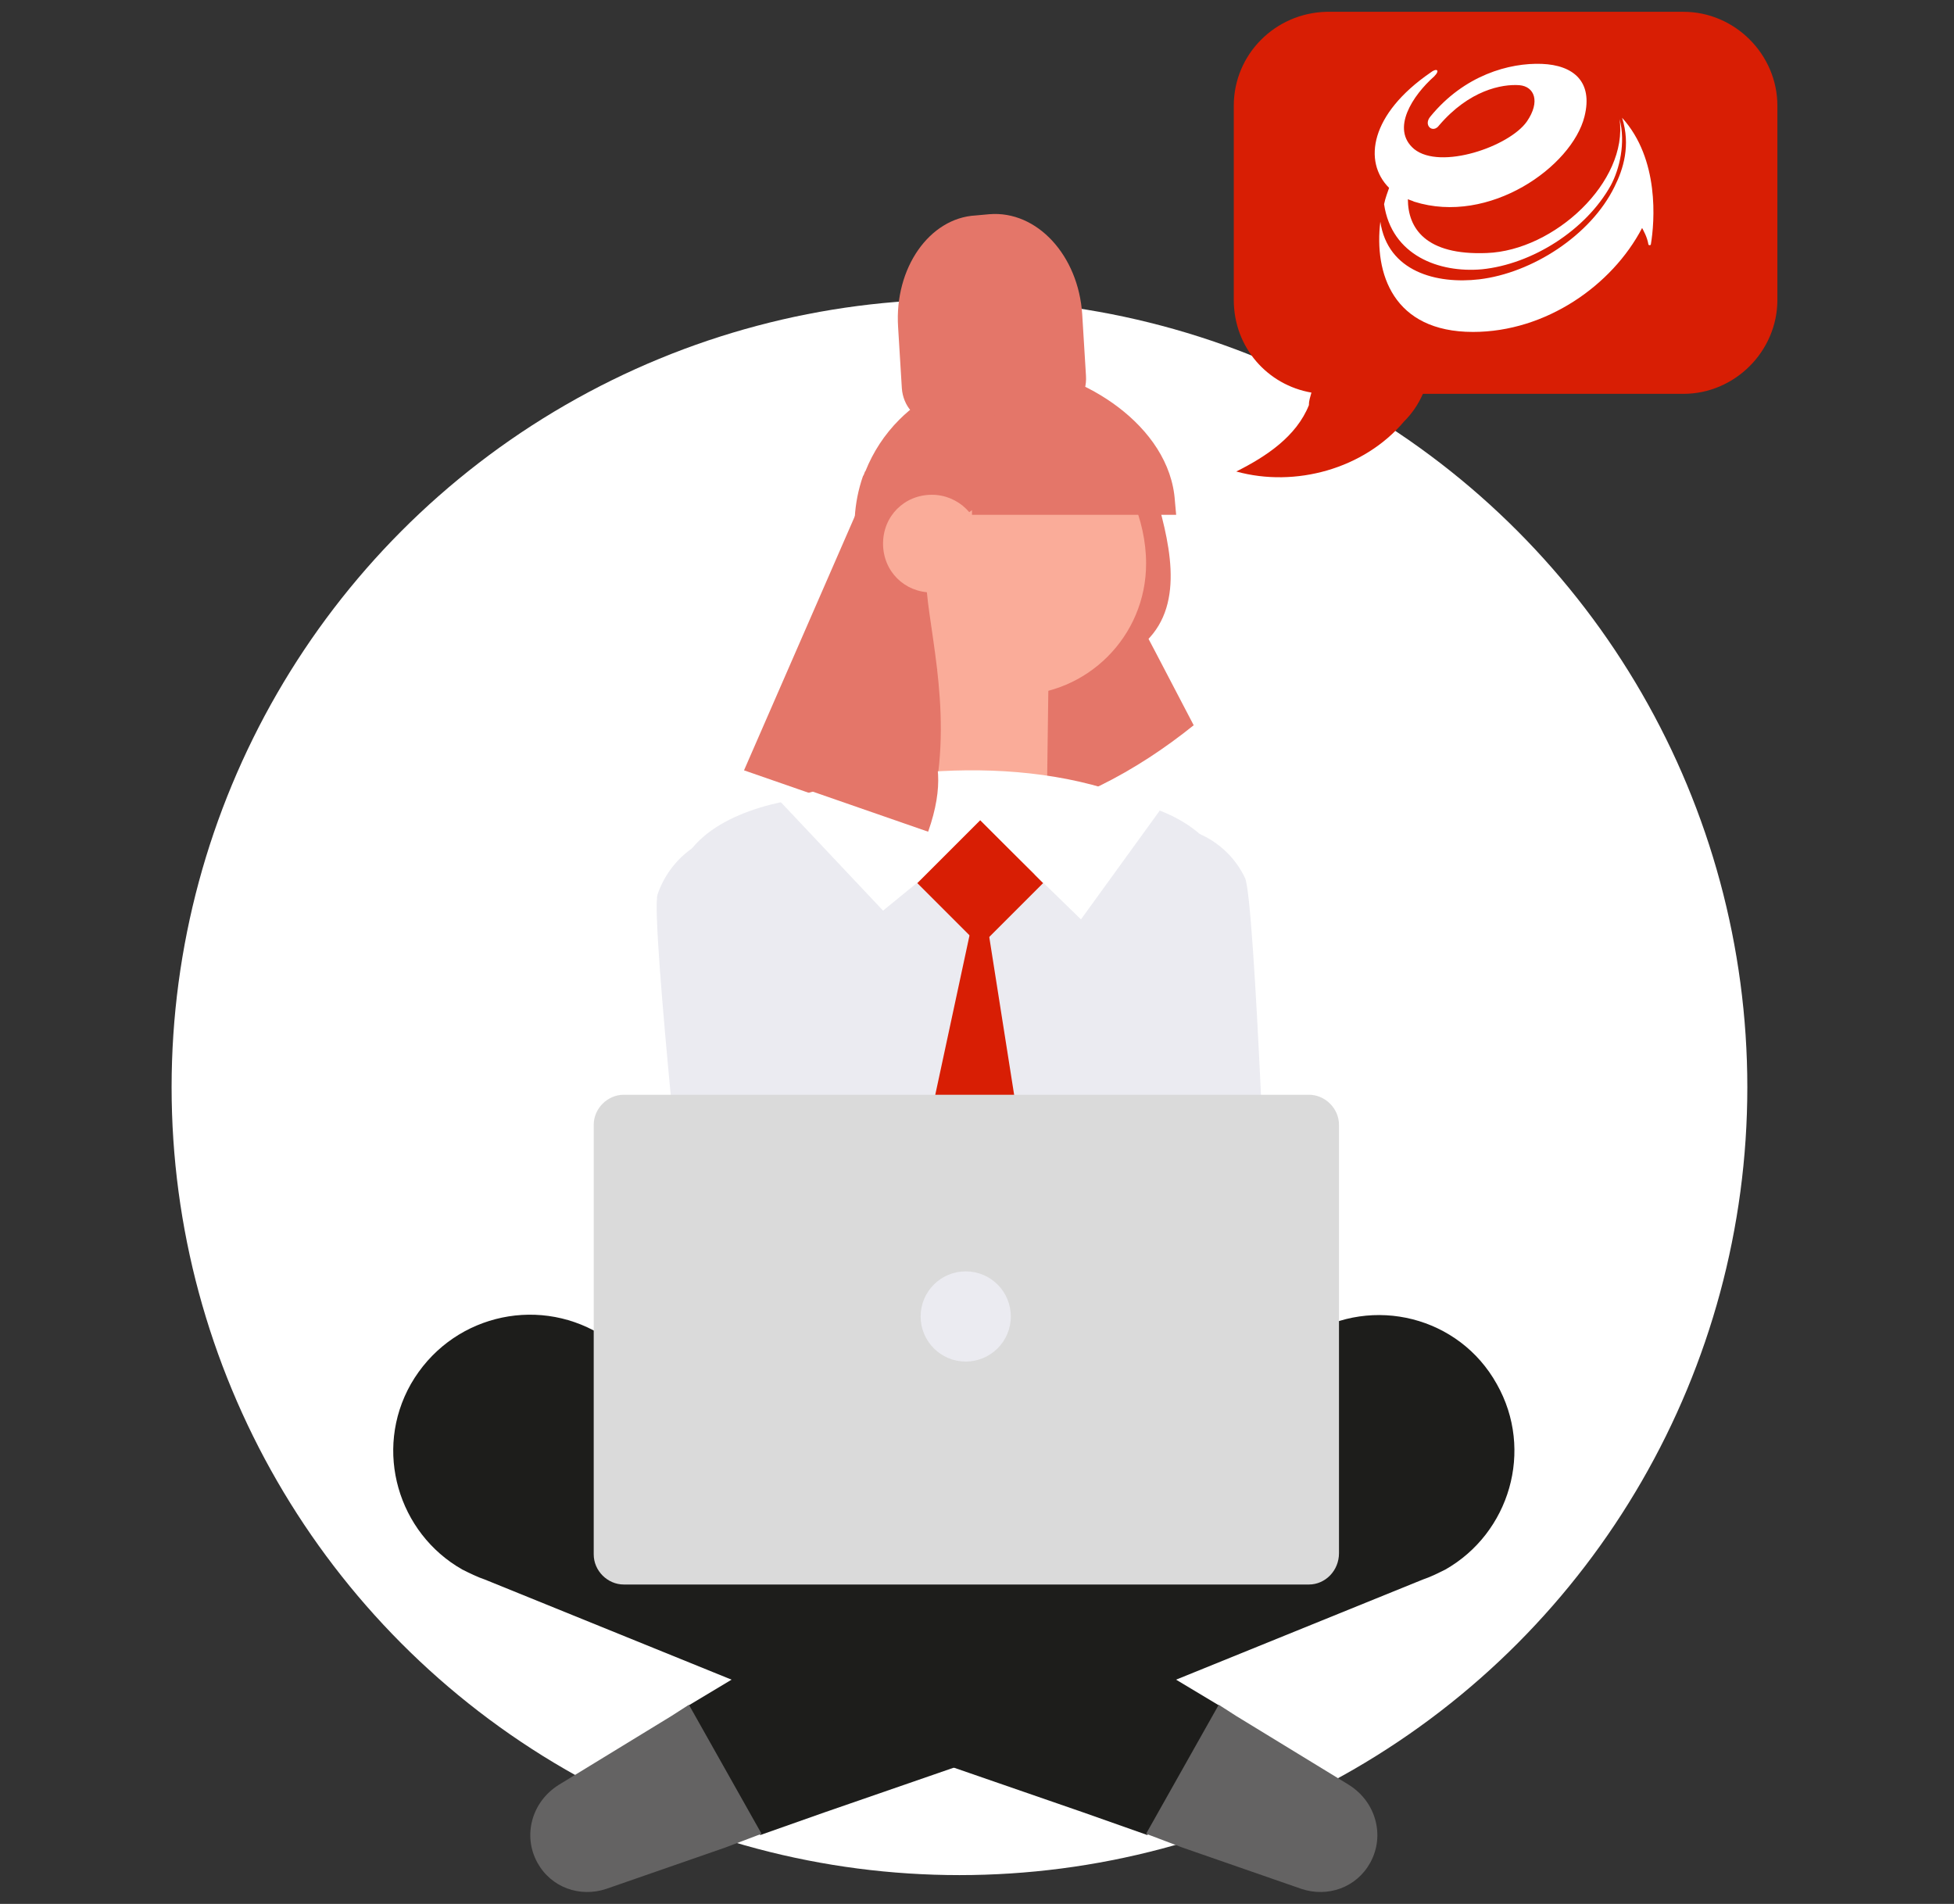 <?xml version="1.0" encoding="utf-8"?>
<!-- Generator: Adobe Illustrator 27.9.5, SVG Export Plug-In . SVG Version: 9.03 Build 54986)  -->
<svg version="1.1" id="Layer_1" xmlns="http://www.w3.org/2000/svg" xmlns:xlink="http://www.w3.org/1999/xlink" x="0px" y="0px"
	 width="156px" height="152px" viewBox="0 0 156 152" style="enable-background:new 0 0 156 152;" xml:space="preserve">
<rect x="0" y="0" width="156" height="152" fill="#333333" stroke="none"/>
<style type="text/css">
	.st0{fill-rule:evenodd;clip-rule:evenodd;fill:#FFFFFF;}
	.st1{fill:#EBEBF1;}
	.st2{fill:#FFACEA;}
	.st3{fill:#1D1D1B;}
	.st4{fill:#646363;}
	.st5{fill:#E47669;}
	.st6{fill:#FAAC99;}
	.st7{fill:#FFFFFF;}
	.st8{fill:#D81E04;}
	.st9{fill:#DADADA;}
	.st10{fill-rule:evenodd;clip-rule:evenodd;fill:#D81E04;}
</style>
<g>
	<circle class="st0" cx="76.6" cy="86.8" r="62.9"/>
</g>
<g>
	<g>
		<g>
			<g>
				<g>
					<g>
						<path class="st1" d="M83.8,125.4C83.9,125.4,83.9,125.4,83.8,125.4c0.5-1.3,0.4-2.7-0.3-3.7l-16.3-18.5
							c-1-1.6-1.6-3.7-1.5-5.9c0,0,1.1-24.3,0.8-25.6l0,0l0,0c-0.6-2.3-2.3-4.2-4.7-5l0,0c0,0,0,0,0,0c0,0-0.1,0-0.1,0
							c-3.8-1.2-7.9,0.9-9.2,4.7c-0.6,1.8,2.7,32.3,2.7,32.3c0.2,2.9,1.4,5.4,3.3,6.7l22.5,16.1C81.9,127.4,83.2,126.8,83.8,125.4z"
							/>
					</g>
				</g>
			</g>
		</g>
	</g>
	<g>
		<g>
			<g>
				<g>
					<g>
						<path class="st1" d="M76,127.8C76,127.8,76,127.8,76,127.8c-0.7-1.2-0.8-2.7-0.2-3.7l13.6-20.6c0.8-1.7,1-3.9,0.7-6
							c0,0-4.5-23.9-4.4-25.2l0,0l0,0c0.3-2.3,1.7-4.5,3.9-5.6l0,0l0,0c0,0,0.1,0,0.1,0c3.6-1.8,8-0.2,9.7,3.4
							c0.8,1.7,1.9,32.4,1.9,32.4c0.2,2.9-0.6,5.5-2.3,7.1l-20,19.1C78.2,129.5,76.8,129.1,76,127.8z"/>
					</g>
				</g>
			</g>
		</g>
	</g>
	<g>
		<g>
			<g>
				<g>
					<path class="st1" d="M90.7,64.1c-1.3-0.3-2.7-0.6-4.3-0.7c-7.1-0.7-14.3-0.7-21.3,0.2c-4.6,0.5-10,2.2-11.1,6.6
						c-0.4,1.7-0.1,3.4,0.2,5.1c1.9,10,3.7,19.9,5.6,29.9c11-0.9,22.1-0.9,33.1,0c1.8-9.5,3.6-19.1,5.4-28.6
						C99.6,69.1,96.4,65.6,90.7,64.1z"/>
				</g>
			</g>
		</g>
	</g>
	<g>
		<g>
			<g>
				<g>
					<g>
						<path class="st2" d="M95.9,125.1L95.9,125.1c-2.7,0-4.9-2.2-4.9-4.9v-0.5c0-2.7,2.2-4.9,4.9-4.9l0,0c2,0,3.6,1.6,3.6,3.6v3
							C99.5,123.5,97.9,125.1,95.9,125.1z"/>
					</g>
				</g>
			</g>
		</g>
	</g>
	<g>
		<g>
			<g>
				<g>
					<g>
						<path class="st2" d="M56.4,125.1L56.4,125.1c2.7,0,4.9-2.2,4.9-4.9v-0.5c0-2.7-2.2-4.9-4.9-4.9l0,0c-2,0-3.6,1.6-3.6,3.6v3
							C52.8,123.5,54.5,125.1,56.4,125.1z"/>
					</g>
				</g>
			</g>
		</g>
	</g>
	<g id="XMLID_00000151531862151847995500000015724631175675053706_">
		<g>
			<g>
				<g>
					<g>
						<g>
							<path class="st3" d="M119.5,110.5c3,5.3,1,11.9-4.1,14.8c-0.6,0.3-1.2,0.6-1.8,0.8l-34.5,14l-13.3,4.6l-5.1,1.8l-5.8-10.3
								l4.5-2.7l11.9-7.2l33.1-19.7C109.6,103.4,116.5,105.1,119.5,110.5z"/>
						</g>
					</g>
				</g>
			</g>
			<g>
				<g>
					<g>
						<g>
							<path class="st4" d="M57.9,147.5l-9.5,3.3c-2.1,0.7-4.4-0.1-5.5-2.1c-0.6-1.1-0.7-2.3-0.4-3.4c0.3-1.1,1-2.1,2.1-2.8l9-5.5
								l1.4-0.9l5.8,10.3L57.9,147.5z"/>
						</g>
					</g>
				</g>
			</g>
		</g>
	</g>
	<g id="XMLID_00000027599196591692800280000003142667837234897793_">
		<g>
			<g>
				<g>
					<g>
						<g>
							<path class="st3" d="M32.8,110.5c-3,5.3-1,11.9,4.1,14.8c0.6,0.3,1.2,0.6,1.8,0.8l34.5,14l13.3,4.6l5.1,1.8l5.8-10.3
								l-4.5-2.7L81,126.2l-33.1-19.7C42.7,103.4,35.9,105.1,32.8,110.5z"/>
						</g>
					</g>
				</g>
			</g>
			<g>
				<g>
					<g>
						<g>
							<path class="st4" d="M94.4,147.5l9.5,3.3c2.1,0.7,4.4-0.1,5.5-2.1c0.6-1.1,0.7-2.3,0.4-3.4c-0.3-1.1-1-2.1-2.1-2.8l-9-5.5
								l-1.4-0.9l-5.8,10.3L94.4,147.5z"/>
						</g>
					</g>
				</g>
			</g>
		</g>
	</g>
	<g>
		<g>
			<g>
				<g>
					<g>
						<path class="st5" d="M71.7,37.7c1.1,8.9-2.4,18.2-9.2,24.1c4.8,3.5,11.1,4.6,16.9,3.7c5.9-1,11.3-3.9,15.9-7.6
							c-4-7.7-8.1-15.4-12.1-23c-4.3,1.4-8.7,2.9-13,4.3L71.7,37.7z"/>
					</g>
				</g>
			</g>
		</g>
		<g>
			<g>
				<g>
					<g>
						<g>
							<g>
								<path class="st5" d="M91.5,51.2c-1.2,1.2-5.2,1.6-6.7,2.2c-1.1,0.4-2.3,0.7-3.6,0.8c-2.2,0.2-4.5-0.3-6.5-1.4
									c-0.2-0.1-0.4-0.2-0.6-0.4c-0.8-0.5-1.6-1.1-2.3-1.8c-3.4-3.4-4.4-8.3-2.9-12.6c0.1-0.1,0.1-0.3,0.2-0.4
									c0.6-1.5,1.5-2.9,2.7-4.1c3.9-3.9,9.8-4.6,14.4-2.1c1,0.5,2,1.3,2.8,2.1c1.1,1.1,1.9,2.3,2.5,3.6c0.3,0.6,0.5,1.2,0.6,1.8
									C93.3,43,94.7,48.1,91.5,51.2z"/>
							</g>
						</g>
					</g>
				</g>
			</g>
		</g>
		<g>
			<g>
				<g>
					<g>
						<g>
							<g>
								<path class="st6" d="M91.5,45c0,5.8-4.7,10.5-10.5,10.5c-0.4,0-0.8,0-1.2-0.1c-0.4,0-0.7-0.1-1.1-0.2
									c-1.4-0.3-2.8-0.9-3.9-1.8c-0.7-0.5-1.3-1.1-1.8-1.7c-1.6-1.8-2.5-4.2-2.5-6.8c0-0.8,0.1-1.5,0.2-2.2c0.6-2.7,2.1-5,4.3-6.4
									c1.7-1.2,3.8-1.9,6-1.9c0.2,0,0.4,0,0.7,0c0.5,0,1,0.1,1.5,0.2c0.1,0,0.1,0,0.2,0c0,0,0.1,0,0.1,0c2.2,0.5,4.2,1.7,5.6,3.4
									c0.5,0.6,0.9,1.2,1.3,1.8C91.1,41.5,91.5,43.2,91.5,45z"/>
							</g>
						</g>
					</g>
				</g>
			</g>
		</g>
		<g>
			<g>
				<g>
					<g>
						<g>
							<g>
								<path class="st5" d="M86.6,33.4c-1.1-0.1-2.3-0.3-3.5-0.6c-0.5,0.2-1,0.4-1.7,0.4c-0.4,0-0.8-0.1-1.2-0.2l-5.4,2.5
									c-3.2,1.8-4.4,5.7-4.4,9.7c0,3.1,1.4,5.9,3.5,7.8c0.5,0.5-0.8-6.7-0.2-6.3l2.2-4.7l10.3-7.7c0.3-0.3-0.8,0.8-0.7,0.4
									C85.5,34.8,86.7,33.4,86.6,33.4z"/>
							</g>
						</g>
					</g>
				</g>
			</g>
		</g>
		<g>
			<g>
				<g>
					<g>
						<g>
							<path class="st5" d="M92.8,40c-1.4,0-15.3,0-15.3,0c0,0,0-7.5,0-7.6C78.5,27.5,92.2,31.9,92.8,40z"/>
						</g>
					</g>
				</g>
			</g>
			<g>
				<g>
					<g>
						<g>
							<path class="st5" d="M93.9,41.1l-1.1,0c-1.3,0-14.6,0-15.2,0l0-1l-1,0c-4.8-1.2-2.2-8.1,0-7.6l0-0.2c0.4-2,2.2-3,4.9-2.9
								c4.8,0.3,11.9,4.5,12.3,10.6L93.9,41.1z M81.6,39c0.8,0,1.9,0,3.1,0c1.7,0,5.1,0,7,0c-1.1-4.4-6.6-7.4-10.3-7.7
								c-0.9-0.1-2.5,0-2.8,1.2c0,0.7,0,4.6,0,6.5C79.2,39,80.2,39,81.6,39z"/>
						</g>
					</g>
				</g>
			</g>
		</g>
		<g>
			<g>
				<g>
					<g>
						<g>
							<path class="st5" d="M86.4,25.1l0.3,4.9c0.1,1.5-0.8,2.7-2,2.8l-10.4,0.7c-1.2,0.1-2.2-1.1-2.3-2.5l-0.3-4.9
								c-0.3-4.7,2.5-8.7,6.2-8.9l1.1-0.1C82.8,16.8,86.1,20.4,86.4,25.1z"/>
						</g>
					</g>
				</g>
			</g>
		</g>
		<g>
			<g>
				<g>
					<g>
						<path class="st6" d="M76.7,47.8l-7.3,22h14.1l0.2-15.1C83.8,54.7,76.7,47.1,76.7,47.8z"/>
					</g>
				</g>
			</g>
		</g>
		<g>
			<g>
				<g>
					<g>
						<path class="st5" d="M71,34.9c0,0,2.2,3.1,3,12.4c0.4,4.3,2.4,11.7-0.2,19.2l-14.4-5L71,34.9z"/>
					</g>
				</g>
			</g>
		</g>
	</g>
</g>
<g>
	<g id="XMLID_00000121971782019824814810000015931533850900264360_">
		<g>
			<g>
				<g>
					<g>
						<g>
							<g>
								<g>
									<g>
										<path class="st7" d="M92.6,64.7l-6.3,8.7L78.7,66l-8.2,6.7L62.3,64C70.7,61.1,83.5,60,92.6,64.7z"/>
									</g>
								</g>
							</g>
						</g>
					</g>
				</g>
			</g>
		</g>
		<g>
			<g>
				<g>
					<g>
						<g>
							<g>
								<g>
									<g>
										<g>
											<polygon class="st8" points="79,111.6 70.2,108.2 78.3,70.5 85.3,114.9 											"/>
										</g>
									</g>
								</g>
							</g>
						</g>
					</g>
				</g>
			</g>
			<g>
				<g>
					<g>
						<g>
							<g>
								<g>
									<g>
										<g>
											
												<rect x="74.7" y="67" transform="matrix(0.707 0.707 -0.707 0.707 72.812 -34.697)" class="st8" width="7.1" height="7.1"/>
										</g>
									</g>
								</g>
							</g>
						</g>
					</g>
				</g>
			</g>
		</g>
	</g>
</g>
<g>
	<g>
		<g>
			<path class="st6" d="M78.3,43.4c0,2.2-1.7,3.9-3.9,3.9c-2.2,0-3.9-1.7-3.9-3.9c0-2.2,1.7-3.9,3.9-3.9
				C76.5,39.5,78.3,41.2,78.3,43.4z"/>
		</g>
	</g>
</g>
<g>
	<g>
		<g>
			<g>
				<path class="st5" d="M66.7,53.1c0,0,4.3-9,5.1,0.3c0.4,4.3,4.9,5.6,2.3,13l-14.4-5L66.7,53.1z"/>
			</g>
		</g>
	</g>
</g>
<g>
	<g>
		<g>
			<g>
				<path class="st9" d="M104.5,126.5H49.8c-1.3,0-2.4-1.1-2.4-2.4V89.8c0-1.3,1.1-2.4,2.4-2.4h54.7c1.3,0,2.4,1.1,2.4,2.4V124
					C106.9,125.4,105.8,126.5,104.5,126.5z"/>
			</g>
		</g>
	</g>
</g>
<g>
	<g>
		<g>
			<circle class="st1" cx="77.1" cy="105.1" r="3.6"/>
		</g>
	</g>
</g>
<g id="chmura_00000040577208585112557910000009075514051137070751_" transform="translate(114 -.058)">
	<path class="st10" d="M-9.3,31.4c-0.1,0.4-0.2,0.6-0.2,1c-1,2.5-3.4,4.1-5.8,5.3c4.7,1.3,10.2-0.2,13.4-4c0.6-0.6,1.1-1.3,1.5-2.2
		h20.8c4.1,0,7.5-3.4,7.5-7.5V8.5c0-4.1-3.4-7.5-7.5-7.5H-8.1c-4.1,0.1-7.4,3.4-7.4,7.5V24C-15.5,27.8-12.8,30.8-9.3,31.4"/>
</g>
<path id="logo_00000088117253124180970420000016576111693193127594_" class="st0" d="M110.5,16.3c0.6,4.1,4.4,5.5,7.8,5.2
	c4-0.4,8.3-3.1,10.3-6.7c0.7-1.3,1.2-3.4,0.7-5.3c0,0,0,0,0,0c0.7,5-5.2,10.5-10.6,10.7c-4.9,0.2-6.3-2-6.3-4.3
	c0.2,0.1,0.3,0.1,0.5,0.2c6,1.9,12.6-2.8,13.6-6.8c0.7-2.8-0.9-4.1-3.4-4.2c-2.6-0.1-6.2,0.9-8.9,4.2c-0.6,0.7,0.2,1.4,0.7,0.7
	c2.4-2.8,5-3.3,6.4-3.2c1.2,0.1,1.7,1.3,0.6,2.9c-1.4,2-6.9,3.9-9,2.2c-1.9-1.6-0.1-4.3,1.6-5.8c0.5-0.5,0.2-0.7-0.3-0.3
	c-4.8,3.3-5.4,7.1-3.3,9.2C110.8,15.3,110.6,15.8,110.5,16.3 M129.5,9.4C129.5,9.4,129.5,9.4,129.5,9.4c0.7,2.2,0.1,4.1-0.6,5.5
	c-1.9,3.9-6.6,6.9-10.8,7.4c-3.4,0.4-7.3-0.6-7.9-4.6c-0.5,4.1,1,8.8,7.4,8.8c5.8,0,11.1-3.7,13.5-8.3c0.1,0.2,0.4,0.7,0.5,1.3
	c0,0.1,0.2,0.1,0.2,0C132.1,17.7,132.5,12.7,129.5,9.4"/>
</svg>
